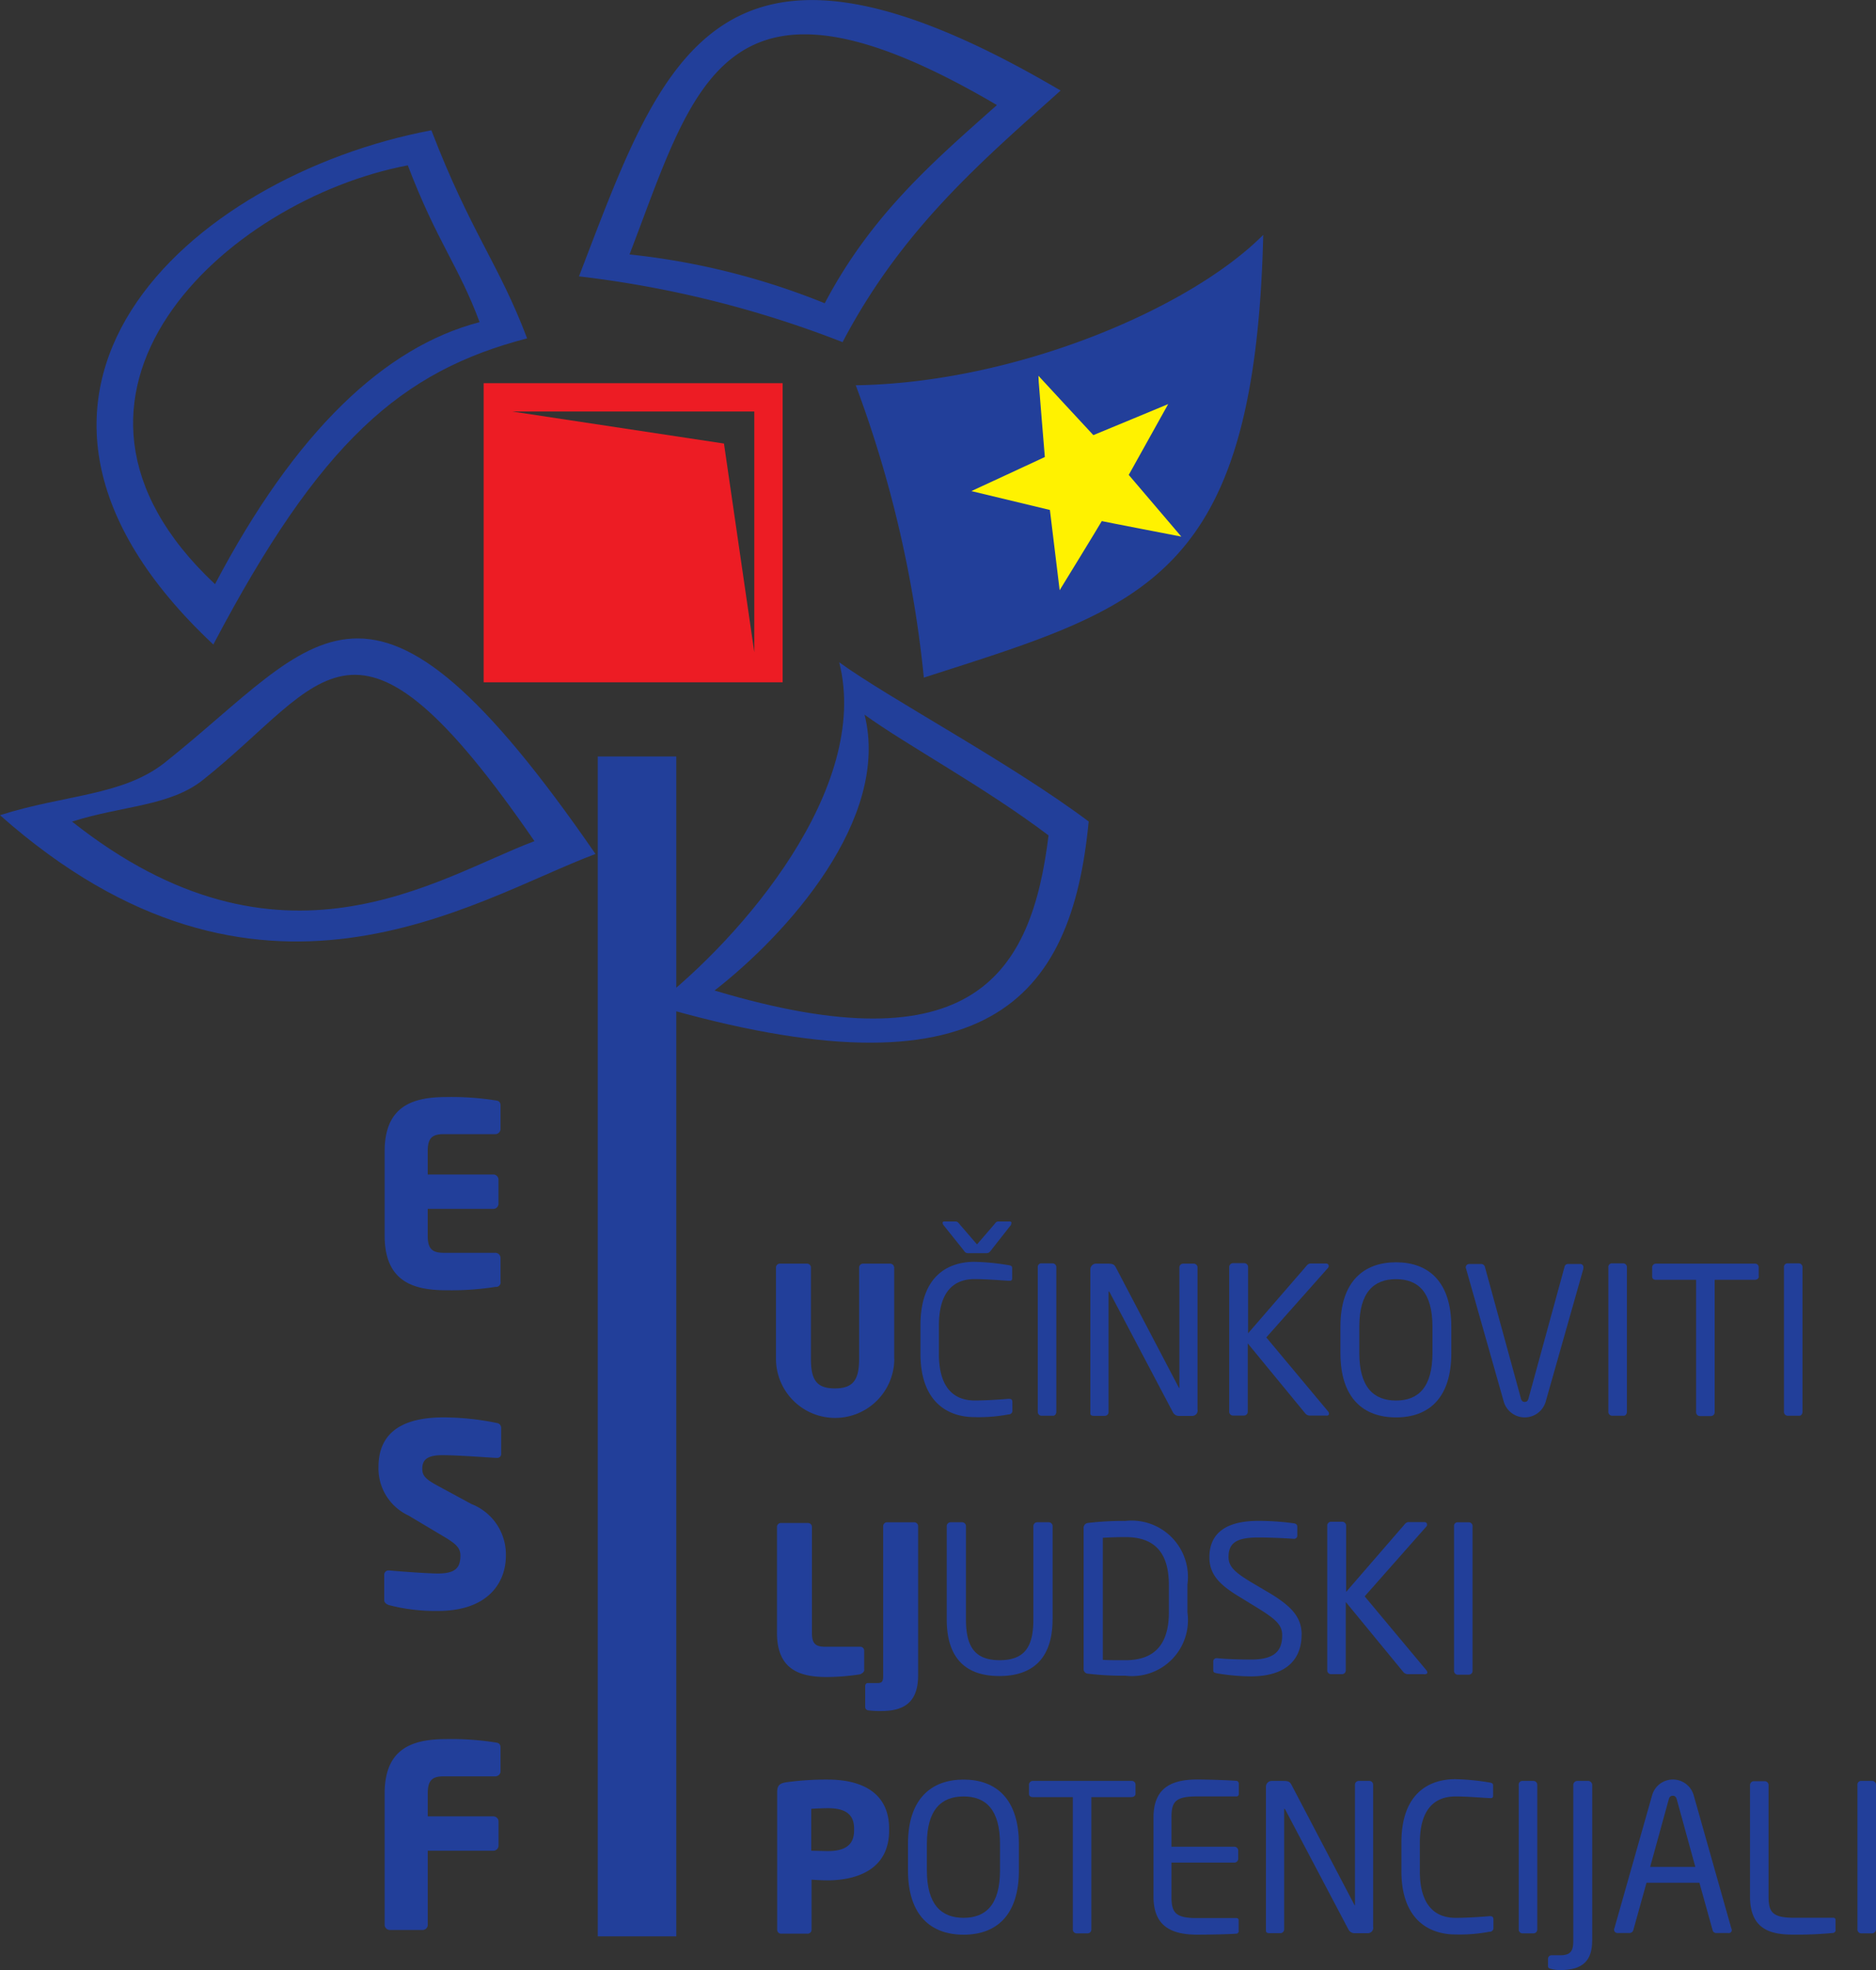 <svg xmlns="http://www.w3.org/2000/svg" viewBox="-432.99 861.83 76.87 80.687">
  <rect x="-432.99" y="861.83" width="76.87" height="80.687" fill="#333333" stroke="none"/>
  <defs>
    <style>
      .cls-1, .cls-3 {
        fill: #223f9a;
      }

      .cls-2 {
        fill: #ed1c24;
      }

      .cls-2, .cls-3 {
        fill-rule: evenodd;
      }

      .cls-4 {
        fill: #fff200;
      }

      .cls-5 {
        fill: none;
        stroke: #223f9a;
        stroke-miterlimit: 22.926;
        stroke-width: 3.218px;
      }
    </style>
  </defs>
  <g id="Group_152" data-name="Group 152" transform="translate(-432.99 861.83)">
    <path id="Path_210" data-name="Path 210" class="cls-1" d="M530.06,380.677v-5.911a.157.157,0,0,0-.152-.166h-.456a.149.149,0,0,0-.152.166v5.911a.157.157,0,0,0,.152.166h.456c.1.014.152-.083.152-.166" transform="translate(-456.201 -322.86)"/>
    <path id="Path_211" data-name="Path 211" class="cls-1" d="M551.86,534.177v-5.911a.157.157,0,0,0-.152-.166h-.456a.149.149,0,0,0-.152.166v5.911a.157.157,0,0,0,.152.166h.456a.166.166,0,0,0,.152-.166" transform="translate(-474.99 -455.161)"/>
    <g id="Group_95" data-name="Group 95" transform="translate(0 0)">
      <path id="Path_212" data-name="Path 212" class="cls-2" d="M143.5,113.6v12.25h12.25V113.6Zm11.09,11.021-1.243-8.549-8.673-1.312h9.916Z" transform="translate(-123.682 -97.906)"/>
      <path id="Path_213" data-name="Path 213" class="cls-1" d="M276.829,362.255a.063.063,0,0,0-.069-.055H276.3c-.1,0-.124.055-.193.138l-.691.8-.691-.8c-.069-.083-.1-.138-.193-.138h-.456c-.055,0-.069.028-.069.055a.2.2,0,0,0,.028.083l.829,1.036c.069.1.1.124.207.124h.718c.1,0,.138-.028.207-.124l.815-1.036c0-.028.014-.055.014-.083m.041,7.692V369.6c0-.1-.041-.138-.138-.138H276.7c-.3.028-.911.069-1.381.069-.829,0-1.464-.5-1.464-1.906v-1.16c0-1.422.635-1.906,1.464-1.906.483,0,1.1.055,1.409.069h.028c.083,0,.1-.041.1-.1v-.428c0-.069-.055-.1-.138-.11a9.525,9.525,0,0,0-1.409-.138c-1.036,0-2.21.539-2.21,2.6v1.16c0,2.044,1.188,2.6,2.21,2.6a6.5,6.5,0,0,0,1.395-.11A.156.156,0,0,0,276.87,369.948Z" transform="translate(-235.383 -312.173)"/>
      <path id="Path_214" data-name="Path 214" class="cls-1" d="M308.66,380.677v-5.911a.157.157,0,0,0-.152-.166h-.456a.149.149,0,0,0-.152.166v5.911a.157.157,0,0,0,.152.166h.456c.1.014.152-.083.152-.166" transform="translate(-265.377 -322.86)"/>
      <path id="Path_215" data-name="Path 215" class="cls-1" d="M327.892,380.694v-5.828a.156.156,0,0,0-.152-.166H327.3a.157.157,0,0,0-.152.166v4.9c0,.014,0,.028-.014.028l-.014-.028-2.569-4.9c-.069-.124-.11-.166-.345-.166h-.456a.236.236,0,0,0-.249.235v5.9c0,.083.069.1.152.1h.442a.157.157,0,0,0,.152-.166v-4.9c0-.014,0-.028.014-.028s.014.014.028.028l2.6,4.93a.281.281,0,0,0,.262.138h.525a.221.221,0,0,0,.221-.235" transform="translate(-278.823 -322.947)"/>
      <path id="Path_216" data-name="Path 216" class="cls-1" d="M368.788,380.76a.149.149,0,0,0-.041-.1l-2.527-3.025,2.527-2.845a.1.1,0,0,0,.028-.083c0-.055-.028-.1-.124-.1h-.594a.207.207,0,0,0-.166.069l-2.417,2.79v-2.707a.16.16,0,0,0-.166-.166h-.442a.16.16,0,0,0-.166.166v5.911a.157.157,0,0,0,.152.166h.456a.156.156,0,0,0,.152-.166v-2.79l2.362,2.873a.243.243,0,0,0,.18.083h.649c.111.014.138-.028.138-.083" transform="translate(-314.333 -322.86)"/>
      <path id="Path_217" data-name="Path 217" class="cls-1" d="M401.47,378.015c0,1.409-.58,1.947-1.492,1.947s-1.505-.539-1.505-1.947v-1.077c0-1.409.594-1.947,1.505-1.947s1.492.539,1.492,1.947Zm.773,0v-1.077c0-1.864-.953-2.638-2.265-2.638s-2.279.773-2.279,2.638v1.077c0,1.864.953,2.638,2.279,2.638S402.244,379.879,402.244,378.015Z" transform="translate(-342.775 -322.602)"/>
      <path id="Path_218" data-name="Path 218" class="cls-1" d="M439.72,374.938a.13.13,0,0,0-.138-.138h-.5a.147.147,0,0,0-.138.124l-1.464,5.345c-.028.124-.069.18-.166.18s-.138-.055-.166-.18l-1.464-5.345a.162.162,0,0,0-.152-.124h-.483a.142.142,0,0,0-.152.138.1.1,0,0,0,.014.055l1.547,5.455a.895.895,0,0,0,1.713,0l1.547-5.455v-.055" transform="translate(-374.838 -323.033)"/>
      <path id="Path_219" data-name="Path 219" class="cls-1" d="M477.96,380.677v-5.911a.157.157,0,0,0-.152-.166h-.456a.149.149,0,0,0-.152.166v5.911a.157.157,0,0,0,.152.166h.456c.1.014.152-.083.152-.166" transform="translate(-411.296 -322.86)"/>
      <path id="Path_220" data-name="Path 220" class="cls-1" d="M494.564,375.225v-.373a.149.149,0,0,0-.166-.152h-4.033a.157.157,0,0,0-.166.152v.373c0,.1.069.138.166.138H492v5.414a.157.157,0,0,0,.152.166h.456a.156.156,0,0,0,.152-.166v-5.414h1.63c.111,0,.18-.055.18-.138" transform="translate(-422.501 -322.947)"/>
      <path id="Path_221" data-name="Path 221" class="cls-1" d="M235.048,378.595v-3.729a.171.171,0,0,0-.18-.166h-1.091a.16.16,0,0,0-.166.166v3.729c0,.856-.235,1.215-.994,1.215s-.981-.359-.981-1.215v-3.729a.16.16,0,0,0-.166-.166h-1.1a.16.16,0,0,0-.166.166v3.729a2.424,2.424,0,0,0,4.848,0" transform="translate(-198.408 -322.947)"/>
      <path id="Path_222" data-name="Path 222" class="cls-1" d="M234.077,457.608v-.773a.16.16,0,0,0-.166-.166h-1.436c-.4,0-.539-.138-.539-.566v-4.336a.16.16,0,0,0-.166-.166h-1.1a.16.16,0,0,0-.166.166V456.1c0,1.533.967,1.809,2.044,1.809a9.11,9.11,0,0,0,1.367-.111c.11-.055.166-.1.166-.193" transform="translate(-198.667 -389.226)"/>
      <path id="Path_223" data-name="Path 223" class="cls-1" d="M258.868,457.684v-6.118a.16.16,0,0,0-.166-.166h-1.1a.16.16,0,0,0-.166.166v6.118c0,.207-.028.3-.221.3H256.8c-.055,0-.1.055-.1.124v.856a.136.136,0,0,0,.124.138,3.7,3.7,0,0,0,.539.028c.856,0,1.505-.3,1.505-1.45" transform="translate(-221.248 -389.054)"/>
      <path id="Path_224" data-name="Path 224" class="cls-1" d="M285.237,455.377v-3.812a.16.16,0,0,0-.166-.166h-.456a.16.16,0,0,0-.166.166v3.812c0,1.091-.331,1.671-1.381,1.671s-1.381-.594-1.381-1.671v-3.812a.16.16,0,0,0-.166-.166h-.456a.16.16,0,0,0-.166.166v3.812c0,1.6.787,2.32,2.154,2.32s2.182-.718,2.182-2.32" transform="translate(-242.106 -389.054)"/>
      <path id="Path_225" data-name="Path 225" class="cls-1" d="M324.994,454.743c0,1.505-.773,1.961-1.782,1.961-.4,0-.663,0-.925-.014v-5c.276-.014.539-.028.925-.028,1.008,0,1.782.442,1.782,1.961Zm.76,0V453.61a2.308,2.308,0,0,0-2.541-2.61,12.18,12.18,0,0,0-1.533.083.2.2,0,0,0-.18.207v5.759a.19.19,0,0,0,.18.207,12.012,12.012,0,0,0,1.533.083A2.292,2.292,0,0,0,325.754,454.743Z" transform="translate(-277.099 -388.709)"/>
      <path id="Path_226" data-name="Path 226" class="cls-1" d="M362.584,455.668c0-.677-.345-1.132-1.312-1.712l-.773-.456c-.635-.387-.911-.621-.911-1.022,0-.608.373-.8,1.229-.8.483,0,1.077.028,1.436.055h.014a.13.13,0,0,0,.138-.138v-.359c0-.083-.055-.124-.138-.138a10.638,10.638,0,0,0-1.464-.1c-1.271,0-2,.47-2,1.492,0,.677.387,1.1,1.16,1.574l.815.5c.76.47,1.008.7,1.008,1.119,0,.594-.262.994-1.271.994-.387,0-.994-.014-1.381-.055H359.1a.13.13,0,0,0-.138.138v.331c0,.1.014.124.166.152a8.654,8.654,0,0,0,1.395.124c1.63-.014,2.058-.884,2.058-1.7" transform="translate(-309.248 -388.709)"/>
      <path id="Path_227" data-name="Path 227" class="cls-1" d="M397.9,457.473a.149.149,0,0,0-.041-.1l-2.527-3.025,2.527-2.859a.1.1,0,0,0,.028-.083c0-.055-.028-.1-.124-.1h-.608a.207.207,0,0,0-.166.069l-2.417,2.79v-2.707a.16.16,0,0,0-.166-.166h-.442a.16.16,0,0,0-.166.166v5.911a.157.157,0,0,0,.152.166h.456a.156.156,0,0,0,.152-.166v-2.79l2.362,2.873a.243.243,0,0,0,.18.083h.649c.11.014.152-.028.152-.069" transform="translate(-339.414 -388.968)"/>
      <path id="Path_228" data-name="Path 228" class="cls-1" d="M432.16,457.477v-5.911a.157.157,0,0,0-.152-.166h-.456a.149.149,0,0,0-.152.166v5.911a.157.157,0,0,0,.152.166h.456a.156.156,0,0,0,.152-.166" transform="translate(-371.821 -389.054)"/>
      <path id="Path_229" data-name="Path 229" class="cls-1" d="M233.749,529.785c0,.566-.331.843-1.077.843-.1,0-.594-.014-.677-.014V528.9c.1-.014.566-.028.677-.028.7,0,1.077.235,1.077.829Zm1.436,0v-.069c0-1.574-1.257-2.016-2.514-2.016a11.929,11.929,0,0,0-1.7.11c-.262.041-.373.124-.373.4v5.635a.16.16,0,0,0,.166.166h1.077a.16.16,0,0,0,.166-.166V531.8c.207.014.483.028.677.028C233.928,531.816,235.185,531.346,235.185,529.785Z" transform="translate(-198.753 -454.816)"/>
      <path id="Path_230" data-name="Path 230" class="cls-1" d="M273.17,531.415c0,1.409-.58,1.947-1.492,1.947s-1.505-.539-1.505-1.947v-1.077c0-1.409.594-1.947,1.505-1.947s1.492.539,1.492,1.947Zm.773,0v-1.077c0-1.864-.953-2.638-2.265-2.638s-2.279.773-2.279,2.638v1.077c0,1.864.953,2.638,2.279,2.638S273.944,533.28,273.944,531.415Z" transform="translate(-232.194 -454.816)"/>
      <path id="Path_231" data-name="Path 231" class="cls-1" d="M309.664,528.625v-.373a.149.149,0,0,0-.166-.152h-4.033a.157.157,0,0,0-.166.152v.373c0,.1.069.138.166.138h1.63v5.414a.157.157,0,0,0,.152.166h.456a.156.156,0,0,0,.152-.166v-5.414h1.63c.11,0,.18-.055.18-.138" transform="translate(-263.136 -455.161)"/>
      <path id="Path_232" data-name="Path 232" class="cls-1" d="M345.694,533.9v-.428a.087.087,0,0,0-.1-.1h-1.616c-.884,0-1.036-.235-1.036-.87V531.1h2.569a.16.16,0,0,0,.166-.166v-.318a.16.16,0,0,0-.166-.166h-2.569V529.26c0-.635.138-.87,1.036-.87H345.6a.094.094,0,0,0,.1-.1v-.414a.121.121,0,0,0-.083-.124c-.359-.028-1.146-.055-1.63-.055-1.174,0-1.782.442-1.782,1.561v3.232c0,1.119.608,1.561,1.782,1.561.5,0,1.312-.014,1.63-.041a.116.116,0,0,0,.083-.11" transform="translate(-294.94 -454.816)"/>
      <path id="Path_233" data-name="Path 233" class="cls-1" d="M379.992,534.094v-5.828a.156.156,0,0,0-.152-.166H379.4a.157.157,0,0,0-.152.166v4.9c0,.014,0,.028-.014.028l-.014-.028-2.569-4.9c-.069-.124-.11-.166-.345-.166h-.456a.236.236,0,0,0-.249.235v5.9c0,.083.069.1.152.1h.442a.157.157,0,0,0,.152-.166v-4.9c0-.014,0-.028.014-.028s.014.014.028.028l2.6,4.93a.281.281,0,0,0,.262.138h.525a.221.221,0,0,0,.221-.235" transform="translate(-323.728 -455.161)"/>
      <path id="Path_234" data-name="Path 234" class="cls-1" d="M419.57,533.691v-.345c0-.1-.041-.138-.138-.138H419.4c-.3.028-.911.069-1.381.069-.829,0-1.464-.5-1.464-1.906v-1.16c0-1.422.635-1.906,1.464-1.906.483,0,1.1.055,1.409.069h.028c.083,0,.1-.042.1-.1v-.428c0-.069-.055-.1-.138-.111a9.533,9.533,0,0,0-1.409-.138c-1.036,0-2.21.539-2.21,2.6v1.16c0,2.044,1.188,2.6,2.21,2.6a6.491,6.491,0,0,0,1.395-.111.149.149,0,0,0,.166-.152" transform="translate(-358.376 -454.73)"/>
      <path id="Path_235" data-name="Path 235" class="cls-1" d="M451.36,534.177v-5.911a.157.157,0,0,0-.152-.166h-.456a.149.149,0,0,0-.152.166v5.911a.157.157,0,0,0,.152.166h.456a.156.156,0,0,0,.152-.166" transform="translate(-388.37 -455.161)"/>
      <path id="Path_236" data-name="Path 236" class="cls-1" d="M461.109,534.646v-6.38a.168.168,0,0,0-.166-.166H460.5a.168.168,0,0,0-.166.166v6.38c0,.414-.1.594-.539.594h-.331a.147.147,0,0,0-.166.138v.3a.1.1,0,0,0,.055.1,1.389,1.389,0,0,0,.442.069c.925,0,1.312-.387,1.312-1.2" transform="translate(-395.868 -455.161)"/>
      <path id="Path_237" data-name="Path 237" class="cls-1" d="M482.228,531.277h-1.851l.76-2.762c.028-.1.069-.152.166-.152s.138.055.166.152Zm1.492,2.583a.083.083,0,0,0-.014-.055l-1.547-5.469a.885.885,0,0,0-1.7,0l-1.547,5.455a.083.083,0,0,0-.014.055.138.138,0,0,0,.138.138h.5a.162.162,0,0,0,.152-.124l.539-1.934h2.168l.539,1.934a.147.147,0,0,0,.138.124h.5A.12.12,0,0,0,483.72,533.86Z" transform="translate(-412.761 -454.816)"/>
      <path id="Path_238" data-name="Path 238" class="cls-1" d="M522.708,534.29v-.4a.087.087,0,0,0-.1-.1H521c-.884,0-1.036-.235-1.036-.87v-4.557a.16.16,0,0,0-.166-.166h-.428a.16.16,0,0,0-.166.166v4.557c0,1.381.884,1.561,1.782,1.561a15.835,15.835,0,0,0,1.63-.069.133.133,0,0,0,.1-.124" transform="translate(-447.496 -455.247)"/>
      <path id="Path_239" data-name="Path 239" class="cls-3" d="M181.868,12.382a29.494,29.494,0,0,0-8-2c2.665-6.933,3.839-12.706,15.054-6.118-2.527,2.251-5.124,4.447-7.057,8.121m.732,1.588a43.529,43.529,0,0,0-10.8-2.693c3.384-8.784,5.538-15.965,19.735-7.61C188.331,6.54,185.044,9.316,182.6,13.97Z" transform="translate(-148.073 0.039)"/>
      <path id="Path_240" data-name="Path 240" class="cls-3" d="M253.9,75.76a47.773,47.773,0,0,1,2.79,11.974c8.963-2.886,13.562-3.95,13.907-18.133-3.025,3.038-10.178,6.063-16.7,6.16" transform="translate(-218.835 -59.982)"/>
      <path id="Path_241" data-name="Path 241" class="cls-3" d="M202.89,198.541c1.713,1.243,4.889,2.942,7.541,4.944-.7,5.7-3.094,9.529-13.686,6.353,2.969-2.306,7.223-7.03,6.146-11.3m-1.036-2.141c2.058,1.492,7.016,4.116,10.22,6.519-.7,7.306-4.157,11.5-17.774,7.527C197.877,207.669,203.153,201.538,201.854,196.4Z" transform="translate(-167.466 -169.271)"/>
      <path id="Path_242" data-name="Path 242" class="cls-3" d="M21.9,197.591c-4.005,1.505-10.386,5.98-18.948-.8,2.085-.663,4.005-.621,5.372-1.713,5.041-4.005,6.16-8.245,13.576,2.514m2.5.525c-5.041,1.892-13.783,7.817-24.4-1.588,2.624-.842,5.027-.787,6.753-2.154C13.079,189.346,15.081,184.609,24.4,198.116Z" transform="translate(0 -163.142)"/>
      <path id="Path_243" data-name="Path 243" class="cls-3" d="M44.349,46.458c-.856-2.306-1.74-3.273-2.942-6.422-7.458,1.409-16.172,9.4-7.9,17.153,3.3-6.27,6.961-9.723,10.841-10.731m1.947.663c-1.16-3.066-2.32-4.35-3.922-8.521-9.888,1.864-19.915,10.772-8.935,21.061C37.817,51.347,41.132,48.461,46.3,47.121Z" transform="translate(-24.697 -33.264)"/>
      <path id="Path_244" data-name="Path 244" class="cls-4" d="M290.962,111.676s.235,2.942.249,3.052c-.111.055-3.011,1.395-3.011,1.395s3.107.746,3.218.773c.014.11.4,3.287.4,3.287s1.671-2.721,1.726-2.831c.11.028,3.259.635,3.259.635l-2.154-2.527c.055-.1,1.616-2.9,1.616-2.9s-2.955,1.229-3.066,1.271c-.083-.083-2.251-2.431-2.251-2.431Z" transform="translate(-248.398 -96.01)"/>
      <line id="Line_263" data-name="Line 263" class="cls-5" y2="48.323" transform="translate(26.102 30.982)"/>
      <path id="Path_245" data-name="Path 245" class="cls-1" d="M118.851,332.768V331.8a.212.212,0,0,0-.207-.207h-2.113c-.483,0-.663-.166-.663-.7v-1.1h2.693a.212.212,0,0,0,.207-.207v-.994a.212.212,0,0,0-.207-.207h-2.693v-.953c0-.539.18-.7.663-.7h2.113a.212.212,0,0,0,.207-.207v-.967c0-.138-.069-.193-.207-.207a11.542,11.542,0,0,0-2-.138c-1.34,0-2.541.331-2.541,2.223v3.453c0,1.892,1.188,2.237,2.527,2.237a11.751,11.751,0,0,0,2.016-.138.183.183,0,0,0,.207-.207" transform="translate(-98.342 -280.283)"/>
      <path id="Path_246" data-name="Path 246" class="cls-1" d="M117.52,425.962a2.217,2.217,0,0,0-1.409-2.113l-1.326-.718c-.566-.3-.691-.442-.691-.732,0-.373.221-.552.815-.552.7,0,1.92.1,2.21.11h.028a.16.16,0,0,0,.18-.18v-1.05a.2.2,0,0,0-.152-.193,11.012,11.012,0,0,0-2.21-.235c-2.016,0-2.665.884-2.665,2.03a2.125,2.125,0,0,0,1.229,1.989l1.436.856c.539.318.691.483.691.787,0,.5-.207.732-.925.732-.4,0-1.547-.083-1.975-.124h-.028a.175.175,0,0,0-.193.193v1.022c0,.11.11.18.207.207a7.528,7.528,0,0,0,1.961.235c2.085.014,2.817-1.16,2.817-2.265" transform="translate(-96.791 -362.249)"/>
      <path id="Path_247" data-name="Path 247" class="cls-1" d="M118.851,517.012v-.967c0-.138-.069-.193-.207-.207a11.533,11.533,0,0,0-2-.138c-1.34,0-2.541.331-2.541,2.224v5.386a.212.212,0,0,0,.207.207h1.353a.212.212,0,0,0,.207-.207v-3.038h2.693a.212.212,0,0,0,.207-.207v-.994a.212.212,0,0,0-.207-.207h-2.693v-.939c0-.539.18-.7.663-.7h2.113a.212.212,0,0,0,.207-.207" transform="translate(-98.342 -444.474)"/>
    </g>
  </g>
</svg>
